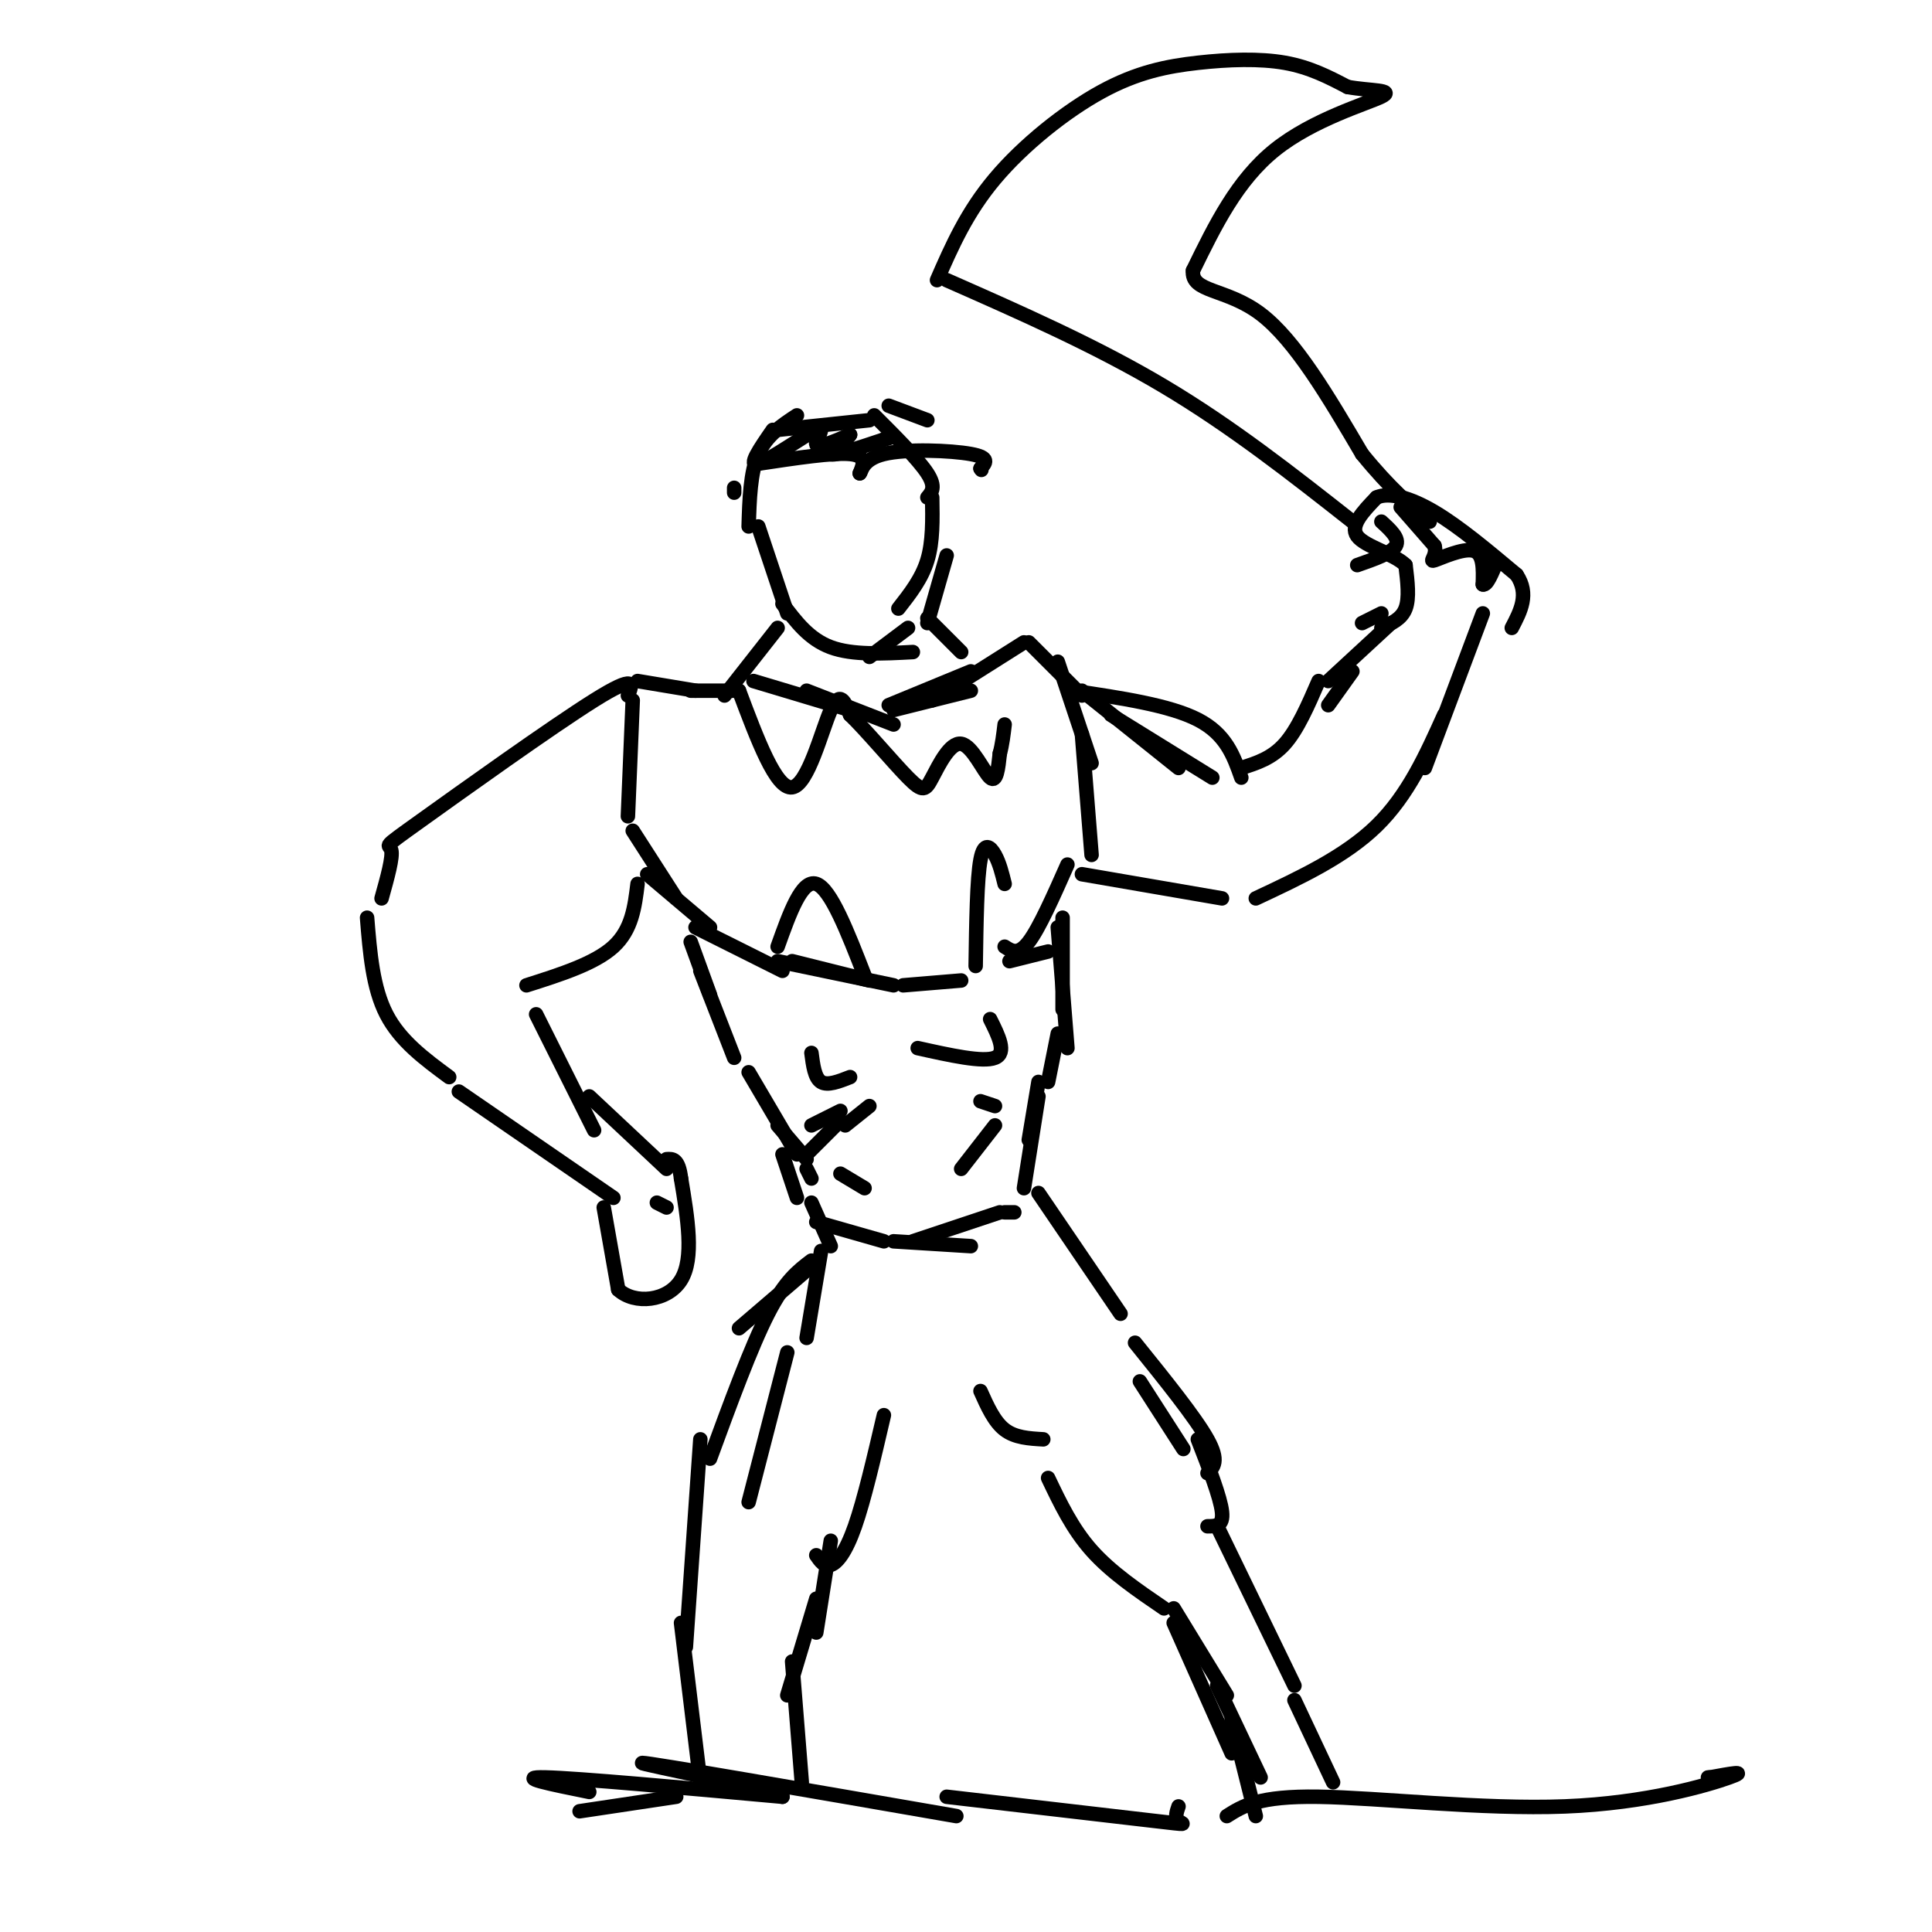 <svg viewBox='0 0 400 400' version='1.1' xmlns='http://www.w3.org/2000/svg' xmlns:xlink='http://www.w3.org/1999/xlink'><g fill='none' stroke='#000000' stroke-width='3' stroke-linecap='round' stroke-linejoin='round'><path d='M156,141c0.000,0.000 20.000,6.000 20,6'/><path d='M167,143c0.000,0.000 18.000,7.000 18,7'/><path d='M185,147c0.000,0.000 16.000,-4.000 16,-4'/><path d='M184,146c0.000,0.000 17.000,-7.000 17,-7'/><path d='M193,145c0.000,0.000 19.000,-12.000 19,-12'/><path d='M153,143c0.000,0.000 -10.000,0.000 -10,0'/><path d='M144,143c0.000,0.000 -12.000,-2.000 -12,-2'/><path d='M131,145c0.000,0.000 -1.000,24.000 -1,24'/><path d='M131,172c0.000,0.000 9.000,14.000 9,14'/><path d='M134,181c0.000,0.000 13.000,11.000 13,11'/><path d='M213,133c0.000,0.000 11.000,11.000 11,11'/><path d='M219,137c0.000,0.000 7.000,21.000 7,21'/><path d='M224,152c0.000,0.000 2.000,25.000 2,25'/><path d='M221,179c-2.917,6.583 -5.833,13.167 -8,16c-2.167,2.833 -3.583,1.917 -5,1'/><path d='M144,192c0.000,0.000 18.000,9.000 18,9'/><path d='M164,199c0.000,0.000 16.000,4.000 16,4'/><path d='M161,199c0.000,0.000 24.000,5.000 24,5'/><path d='M187,204c0.000,0.000 12.000,-1.000 12,-1'/><path d='M209,199c0.000,0.000 8.000,-2.000 8,-2'/><path d='M143,195c0.000,0.000 4.000,11.000 4,11'/><path d='M145,201c0.000,0.000 7.000,18.000 7,18'/><path d='M155,222c0.000,0.000 10.000,17.000 10,17'/><path d='M219,192c0.000,0.000 2.000,25.000 2,25'/><path d='M220,190c0.000,0.000 0.000,19.000 0,19'/><path d='M219,214c0.000,0.000 -2.000,10.000 -2,10'/><path d='M215,224c0.000,0.000 -2.000,12.000 -2,12'/><path d='M215,227c0.000,0.000 -3.000,19.000 -3,19'/><path d='M161,233c0.000,0.000 6.000,7.000 6,7'/><path d='M167,242c0.000,0.000 1.000,2.000 1,2'/><path d='M180,229c0.000,0.000 -5.000,4.000 -5,4'/><path d='M174,230c0.000,0.000 -6.000,3.000 -6,3'/><path d='M174,232c0.000,0.000 -7.000,7.000 -7,7'/><path d='M174,243c0.000,0.000 5.000,3.000 5,3'/><path d='M203,228c0.000,0.000 3.000,1.000 3,1'/><path d='M206,233c0.000,0.000 -7.000,9.000 -7,9'/><path d='M162,239c0.000,0.000 3.000,9.000 3,9'/><path d='M168,249c0.000,0.000 4.000,9.000 4,9'/><path d='M169,253c0.000,0.000 14.000,4.000 14,4'/><path d='M185,257c0.000,0.000 16.000,1.000 16,1'/><path d='M189,257c0.000,0.000 18.000,-6.000 18,-6'/><path d='M208,251c0.000,0.000 2.000,0.000 2,0'/><path d='M170,259c0.000,0.000 -3.000,18.000 -3,18'/><path d='M167,263c0.000,0.000 -14.000,12.000 -14,12'/><path d='M168,261c-2.750,2.083 -5.500,4.167 -9,11c-3.500,6.833 -7.750,18.417 -12,30'/><path d='M163,280c0.000,0.000 -8.000,31.000 -8,31'/><path d='M183,293c-2.044,8.778 -4.089,17.556 -6,23c-1.911,5.444 -3.689,7.556 -5,8c-1.311,0.444 -2.156,-0.778 -3,-2'/><path d='M145,298c0.000,0.000 -3.000,43.000 -3,43'/><path d='M215,247c0.000,0.000 17.000,25.000 17,25'/><path d='M203,288c1.417,3.167 2.833,6.333 5,8c2.167,1.667 5.083,1.833 8,2'/><path d='M236,286c0.000,0.000 9.000,14.000 9,14'/><path d='M235,278c6.250,7.750 12.500,15.500 15,20c2.500,4.500 1.250,5.750 0,7'/><path d='M248,298c2.333,6.000 4.667,12.000 5,15c0.333,3.000 -1.333,3.000 -3,3'/><path d='M217,306c2.500,5.250 5.000,10.500 9,15c4.000,4.500 9.500,8.250 15,12'/><path d='M252,316c0.000,0.000 16.000,33.000 16,33'/><path d='M172,319c0.000,0.000 -3.000,19.000 -3,19'/><path d='M169,331c0.000,0.000 -6.000,20.000 -6,20'/><path d='M164,344c0.000,0.000 2.000,25.000 2,25'/><path d='M141,336c0.000,0.000 4.000,33.000 4,33'/><path d='M243,333c0.000,0.000 11.000,18.000 11,18'/><path d='M252,349c0.000,0.000 9.000,19.000 9,19'/><path d='M243,336c0.000,0.000 12.000,27.000 12,27'/><path d='M255,356c0.000,0.000 5.000,20.000 5,20'/><path d='M268,352c0.000,0.000 8.000,17.000 8,17'/><path d='M140,372c0.000,0.000 -20.000,3.000 -20,3'/><path d='M122,371c-7.833,-1.583 -15.667,-3.167 -9,-3c6.667,0.167 27.833,2.083 49,4'/><path d='M162,372c-1.711,-1.422 -30.489,-6.978 -29,-7c1.489,-0.022 33.244,5.489 65,11'/><path d='M254,376c3.298,-2.095 6.595,-4.190 19,-4c12.405,0.190 33.917,2.667 51,2c17.083,-0.667 29.738,-4.476 34,-6c4.262,-1.524 0.131,-0.762 -4,0'/><path d='M354,368c-0.667,0.000 -0.333,0.000 0,0'/><path d='M196,372c17.600,2.044 35.200,4.089 43,5c7.800,0.911 5.800,0.689 5,0c-0.800,-0.689 -0.400,-1.844 0,-3'/><path d='M168,218c0.333,2.583 0.667,5.167 2,6c1.333,0.833 3.667,-0.083 6,-1'/><path d='M205,211c1.750,3.500 3.500,7.000 1,8c-2.500,1.000 -9.250,-0.500 -16,-2'/><path d='M153,143c3.844,10.244 7.689,20.489 11,20c3.311,-0.489 6.089,-11.711 8,-16c1.911,-4.289 2.956,-1.644 4,1'/><path d='M176,148c3.107,2.951 8.874,9.829 12,13c3.126,3.171 3.611,2.633 5,0c1.389,-2.633 3.682,-7.363 6,-7c2.318,0.363 4.662,5.818 6,7c1.338,1.182 1.669,-1.909 2,-5'/><path d='M207,156c0.500,-1.833 0.750,-3.917 1,-6'/><path d='M161,196c2.500,-7.000 5.000,-14.000 8,-13c3.000,1.000 6.500,10.000 10,19'/><path d='M202,200c0.133,-9.044 0.267,-18.089 1,-22c0.733,-3.911 2.067,-2.689 3,-1c0.933,1.689 1.467,3.844 2,6'/><path d='M150,144c0.000,0.000 11.000,-14.000 11,-14'/><path d='M199,135c0.000,0.000 -7.000,-7.000 -7,-7'/><path d='M157,109c0.000,0.000 6.000,18.000 6,18'/><path d='M162,125c2.750,3.667 5.500,7.333 10,9c4.500,1.667 10.750,1.333 17,1'/><path d='M193,103c0.083,4.583 0.167,9.167 -1,13c-1.167,3.833 -3.583,6.917 -6,10'/><path d='M196,115c0.000,0.000 -4.000,14.000 -4,14'/><path d='M188,130c0.000,0.000 -8.000,6.000 -8,6'/><path d='M152,102c0.000,0.000 0.000,-1.000 0,-1'/><path d='M155,109c0.167,-5.583 0.333,-11.167 2,-15c1.667,-3.833 4.833,-5.917 8,-8'/><path d='M161,89c0.000,0.000 19.000,-2.000 19,-2'/><path d='M184,84c0.000,0.000 8.000,3.000 8,3'/><path d='M181,86c4.583,4.583 9.167,9.167 11,12c1.833,2.833 0.917,3.917 0,5'/><path d='M224,143c0.000,0.000 20.000,16.000 20,16'/><path d='M230,148c0.000,0.000 21.000,13.000 21,13'/><path d='M224,181c0.000,0.000 29.000,5.000 29,5'/><path d='M222,143c10.083,1.500 20.167,3.000 26,6c5.833,3.000 7.417,7.500 9,12'/><path d='M257,159c3.167,-1.000 6.333,-2.000 9,-5c2.667,-3.000 4.833,-8.000 7,-13'/><path d='M275,146c0.000,0.000 5.000,-7.000 5,-7'/><path d='M260,186c9.250,-4.333 18.500,-8.667 25,-15c6.500,-6.333 10.250,-14.667 14,-23'/><path d='M295,159c0.000,0.000 12.000,-32.000 12,-32'/><path d='M275,141c0.000,0.000 13.000,-12.000 13,-12'/><path d='M282,129c0.000,0.000 4.000,-2.000 4,-2'/><path d='M130,144c0.946,-2.286 1.893,-4.571 -7,1c-8.893,5.571 -27.625,19.000 -36,25c-8.375,6.000 -6.393,4.571 -6,6c0.393,1.429 -0.804,5.714 -2,10'/><path d='M132,183c-0.583,4.750 -1.167,9.500 -5,13c-3.833,3.500 -10.917,5.750 -18,8'/><path d='M76,190c0.583,7.250 1.167,14.500 4,20c2.833,5.500 7.917,9.250 13,13'/><path d='M111,210c0.000,0.000 12.000,24.000 12,24'/><path d='M95,226c0.000,0.000 32.000,22.000 32,22'/><path d='M122,227c0.000,0.000 16.000,15.000 16,15'/><path d='M136,249c0.000,0.000 2.000,1.000 2,1'/><path d='M125,250c0.000,0.000 3.000,17.000 3,17'/><path d='M128,267c3.356,3.133 10.244,2.467 13,-2c2.756,-4.467 1.378,-12.733 0,-21'/><path d='M141,244c-0.500,-4.167 -1.750,-4.083 -3,-4'/><path d='M286,130c2.083,-0.917 4.167,-1.833 5,-4c0.833,-2.167 0.417,-5.583 0,-9'/><path d='M291,117c-2.400,-2.378 -8.400,-3.822 -10,-6c-1.600,-2.178 1.200,-5.089 4,-8'/><path d='M285,103c2.533,-1.156 6.867,-0.044 12,3c5.133,3.044 11.067,8.022 17,13'/><path d='M314,119c2.667,4.000 0.833,7.500 -1,11'/><path d='M280,108c-12.500,-9.833 -25.000,-19.667 -39,-28c-14.000,-8.333 -29.500,-15.167 -45,-22'/><path d='M194,58c3.064,-7.011 6.128,-14.022 12,-21c5.872,-6.978 14.553,-13.922 22,-18c7.447,-4.078 13.659,-5.290 20,-6c6.341,-0.710 12.812,-0.917 18,0c5.188,0.917 9.094,2.959 13,5'/><path d='M279,18c4.702,0.869 9.958,0.542 7,2c-2.958,1.458 -14.131,4.702 -22,11c-7.869,6.298 -12.435,15.649 -17,25'/><path d='M247,56c-0.467,4.600 6.867,3.600 14,9c7.133,5.400 14.067,17.200 21,29'/><path d='M282,94c5.833,7.167 9.917,10.583 14,14'/><path d='M290,105c0.000,0.000 7.000,8.000 7,8'/><path d='M297,113c0.631,2.119 -1.292,3.417 0,3c1.292,-0.417 5.798,-2.548 8,-2c2.202,0.548 2.101,3.774 2,7'/><path d='M307,121c0.833,0.333 1.917,-2.333 3,-5'/><path d='M286,108c1.917,1.750 3.833,3.500 3,5c-0.833,1.500 -4.417,2.750 -8,4'/><path d='M160,89c-2.667,3.851 -5.333,7.702 -3,7c2.333,-0.702 9.667,-5.958 12,-7c2.333,-1.042 -0.333,2.131 0,3c0.333,0.869 3.667,-0.565 7,-2'/><path d='M176,90c-0.289,0.711 -4.511,3.489 -4,4c0.511,0.511 5.756,-1.244 11,-3'/><path d='M183,91c1.833,-0.500 0.917,-0.250 0,0'/><path d='M157,96c7.750,-1.167 15.500,-2.333 19,-2c3.500,0.333 2.750,2.167 2,4'/><path d='M178,98c0.393,-0.250 0.375,-2.875 5,-4c4.625,-1.125 13.893,-0.750 18,0c4.107,0.750 3.054,1.875 2,3'/><path d='M203,97c0.333,0.500 0.167,0.250 0,0'/></g>
</svg>